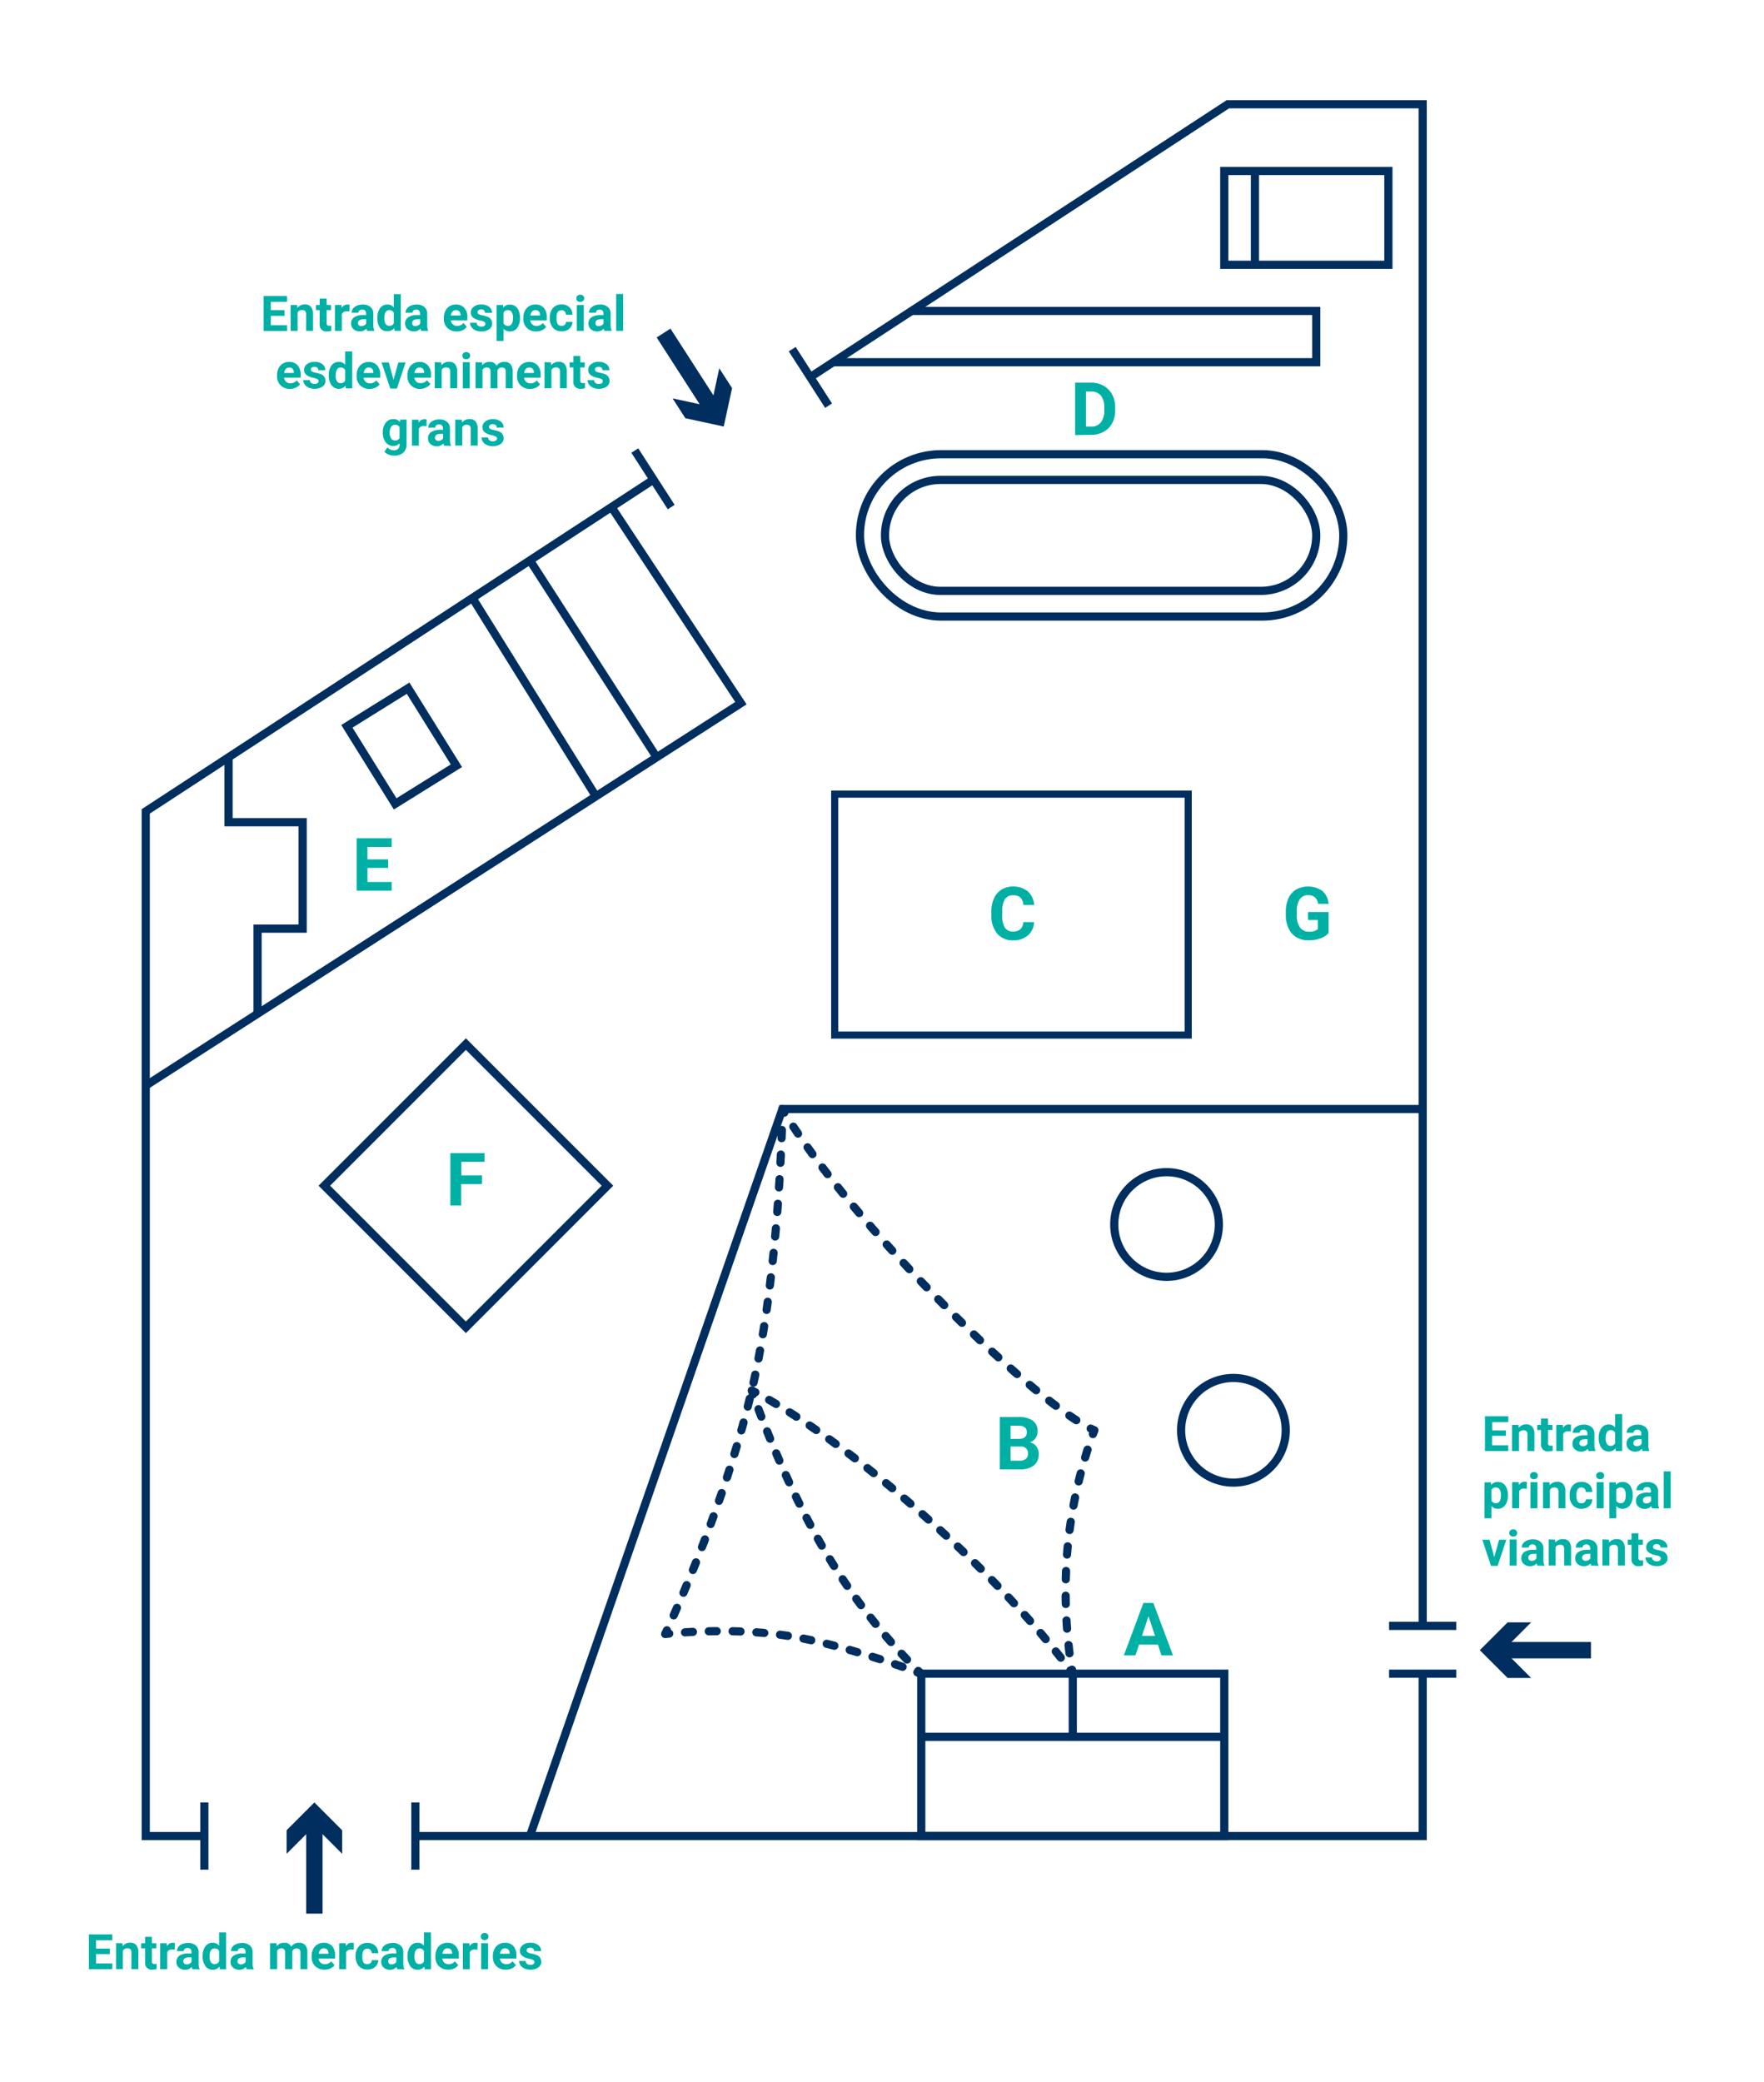 <svg xmlns="http://www.w3.org/2000/svg" id="Capa_1" data-name="Capa 1" viewBox="0 0 607.97 717.36"><defs><style>.cls-1,.cls-11,.cls-2,.cls-3,.cls-4,.cls-5,.cls-6,.cls-7,.cls-8,.cls-9{fill:none;stroke:#002e5f;}.cls-1,.cls-11,.cls-2{stroke-miterlimit:10;}.cls-1,.cls-3,.cls-4,.cls-5,.cls-6,.cls-7,.cls-8,.cls-9{stroke-width:2.82px;}.cls-2{stroke-width:2.45px;}.cls-3,.cls-4,.cls-5,.cls-6,.cls-7,.cls-8,.cls-9{stroke-linecap:round;stroke-linejoin:round;}.cls-4{stroke-dasharray:2.83 5.66;}.cls-5{stroke-dasharray:2.88 5.76;}.cls-6{stroke-dasharray:2.84 5.68;}.cls-7{stroke-dasharray:2.75 5.5;}.cls-8{stroke-dasharray:2.73 5.46;}.cls-9{stroke-dasharray:2.73 5.47;}.cls-10{fill:#00b0a5;}.cls-11{stroke-width:5.65px;}.cls-12{fill:#002e5f;}</style></defs><polyline class="cls-1" points="490.33 576.71 490.33 632.66 143.16 632.66"></polyline><polyline class="cls-1" points="279.3 129.93 423.19 35.92 490.33 35.92 490.33 560.24"></polyline><polyline class="cls-1" points="70.43 632.66 50.23 632.66 50.23 279.59 225.06 165.37"></polyline><polyline class="cls-1" points="50.23 374.07 255.36 242.29 210.75 174.72"></polyline><rect class="cls-2" x="287.68" y="273.64" width="121.84" height="83.02"></rect><rect class="cls-1" x="126.07" y="374.07" width="69" height="69" transform="translate(-241.87 233.2) rotate(-45)"></rect><rect class="cls-1" x="296.39" y="156.51" width="166.59" height="55.94" rx="27.97"></rect><rect class="cls-1" x="305.02" y="165.37" width="148.63" height="38.23" rx="19.11"></rect><polyline class="cls-1" points="314.17 107.14 453.65 107.14 453.65 124.81 287.14 124.81"></polyline><polyline class="cls-1" points="78.77 260.94 78.77 283.32 104.31 283.32 104.31 319.99 88.77 319.99 88.77 349.56"></polyline><polyline class="cls-1" points="490.33 382.15 269.66 382.15 182.63 632.66"></polyline><rect class="cls-1" x="421.95" y="58.92" width="56.57" height="32.32"></rect><rect class="cls-1" x="317.52" y="576.71" width="104.43" height="55.94"></rect><line class="cls-1" x1="432.52" y1="58.92" x2="432.52" y2="91.24"></line><line class="cls-1" x1="317.52" y1="598.47" x2="421.95" y2="598.47"></line><line class="cls-1" x1="369.74" y1="576.71" x2="369.74" y2="598.47"></line><line class="cls-1" x1="226.33" y1="260.94" x2="182.63" y2="193.08"></line><line class="cls-1" x1="205.39" y1="274.39" x2="162.82" y2="206.03"></line><rect class="cls-1" x="125.99" y="241.33" width="24.86" height="31.48" transform="translate(-114.96 112.01) rotate(-31.91)"></rect><circle class="cls-1" cx="402.06" cy="421.93" r="18.03"></circle><circle class="cls-1" cx="425.1" cy="492.84" r="18.03"></circle><path class="cls-3" d="M230.65,562.89l-1.4.15.6-1.28"></path><path class="cls-4" d="M232.19,556.61c5.9-13.28,19.3-45.2,26.9-77.49,8.29-35.23,10.1-79.1,10.48-92.73"></path><path class="cls-3" d="M269.63,383.56c0-.92,0-1.41,0-1.41s.22.41.7,1.22"></path><path class="cls-5" d="M273.43,388.23c6.39,9.7,21.48,30.54,49.69,59.19s43.75,39.61,50.26,43.45"></path><path class="cls-3" d="M375.91,492.26c.88.43,1.28.58,1.28.58s-.18.45-.51,1.31"></path><path class="cls-6" d="M374.83,499.51a162.34,162.34,0,0,0-6.93,34.32A170.79,170.79,0,0,0,369,572.52"></path><path class="cls-3" d="M369.48,575.33c.16.9.26,1.38.26,1.38s-.27-.39-.82-1.14"></path><path class="cls-7" d="M365.6,571.19c-6.88-8.77-22.49-27.23-48.08-49.8-27.42-24.18-47-36.06-54.75-40.34"></path><path class="cls-3" d="M260.35,479.75c-.83-.43-1.26-.63-1.26-.63l.46,1.33"></path><path class="cls-8" d="M261.42,485.58c3.87,10.29,12.29,31.14,23.44,49.77a205.87,205.87,0,0,0,29.68,38.49"></path><path class="cls-3" d="M316.49,575.75c.67.64,1,1,1,1l-1.32-.5"></path><path class="cls-9" d="M311.07,574.35c-8.83-3.12-25.24-8.47-39.55-10.69-15.26-2.37-30.91-1.59-38.14-1"></path><line class="cls-1" x1="70.43" y1="644.24" x2="70.43" y2="621.08"></line><line class="cls-1" x1="143.16" y1="644.24" x2="143.16" y2="621.08"></line><line class="cls-1" x1="501.9" y1="560.24" x2="478.75" y2="560.24"></line><line class="cls-1" x1="501.9" y1="576.71" x2="478.75" y2="576.71"></line><line class="cls-1" x1="231.33" y1="174.72" x2="218.79" y2="155.25"></line><line class="cls-1" x1="285.57" y1="139.78" x2="273.04" y2="120.31"></line><path class="cls-10" d="M399.11,566.69h-6.53l-1.24,3.72h-4l6.73-18.06h3.44l6.77,18.06h-4Zm-5.53-3h4.52l-2.27-6.77Z"></path><path class="cls-10" d="M344.59,506.31V488.25h6.33a8.41,8.41,0,0,1,5,1.25,4.33,4.33,0,0,1,1.7,3.7,4.08,4.08,0,0,1-.69,2.34A4,4,0,0,1,355,497a3.86,3.86,0,0,1,2.19,1.4A4.15,4.15,0,0,1,358,501a4.78,4.78,0,0,1-1.67,3.95,7.49,7.49,0,0,1-4.74,1.36Zm3.72-10.5h2.76c1.88,0,2.81-.78,2.81-2.24a2.06,2.06,0,0,0-.71-1.77,3.72,3.72,0,0,0-2.25-.54h-2.61Zm0,2.63v4.88h3.19a3.09,3.09,0,0,0,2.06-.63,2.13,2.13,0,0,0,.73-1.73,2.27,2.27,0,0,0-2.56-2.52Z"></path><path class="cls-10" d="M166.09,408h-7.15v7.38h-3.72V397.34H167v3h-8V405h7.15Z"></path><path class="cls-10" d="M356.4,317.74a6.34,6.34,0,0,1-2.15,4.59,7.54,7.54,0,0,1-5.12,1.68,6.8,6.8,0,0,1-5.46-2.34,9.58,9.58,0,0,1-2-6.42v-1.1a10.69,10.69,0,0,1,.92-4.59,6.83,6.83,0,0,1,2.62-3.05,8.21,8.21,0,0,1,9,.61,6.87,6.87,0,0,1,2.21,4.71h-3.72a3.75,3.75,0,0,0-1-2.54,3.56,3.56,0,0,0-2.55-.79,3.16,3.16,0,0,0-2.78,1.33,7.48,7.48,0,0,0-.95,4.14v1.37a8,8,0,0,0,.89,4.28,3.09,3.09,0,0,0,2.79,1.35,3.67,3.67,0,0,0,2.58-.79,3.52,3.52,0,0,0,1-2.44Z"></path><path class="cls-10" d="M457.9,321.48a6.41,6.41,0,0,1-2.84,1.86A11.7,11.7,0,0,1,451,324a8.08,8.08,0,0,1-4.11-1,6.87,6.87,0,0,1-2.73-3,10.47,10.47,0,0,1-1-4.57v-1.23a11.08,11.08,0,0,1,.92-4.69,6.66,6.66,0,0,1,2.63-3,8.66,8.66,0,0,1,9.05.48,6.56,6.56,0,0,1,2.14,4.46h-3.62a3.62,3.62,0,0,0-1.1-2.27,3.5,3.5,0,0,0-2.34-.72,3.31,3.31,0,0,0-2.89,1.43,7.51,7.51,0,0,0-1,4.24v1.15a7.16,7.16,0,0,0,1.08,4.3,3.71,3.71,0,0,0,3.16,1.45,4.11,4.11,0,0,0,3-.9V317h-3.39v-2.74h7.11Z"></path><path class="cls-10" d="M370.55,149.92V131.86h5.56a8.48,8.48,0,0,1,4.26,1.07,7.55,7.55,0,0,1,2.93,3,9.35,9.35,0,0,1,1.06,4.5v.83a9.43,9.43,0,0,1-1,4.48,7.38,7.38,0,0,1-2.92,3,8.5,8.5,0,0,1-4.25,1.09Zm3.72-15v12.06h1.8a4,4,0,0,0,3.34-1.42,6.49,6.49,0,0,0,1.18-4.09v-.95a6.57,6.57,0,0,0-1.14-4.18,4.06,4.06,0,0,0-3.34-1.42Z"></path><path class="cls-10" d="M98.09,108.83H93.33v3.22h5.59v2H90.85V102H98.9v2H93.33v2.87h4.76Z"></path><path class="cls-10" d="M102.42,105.1l.07,1a3.13,3.13,0,0,1,2.57-1.2,2.59,2.59,0,0,1,2.12.84,3.89,3.89,0,0,1,.71,2.49V114H105.5v-5.72a1.54,1.54,0,0,0-.33-1.1,1.48,1.48,0,0,0-1.1-.35,1.64,1.64,0,0,0-1.51.86V114h-2.39V105.1Z"></path><path class="cls-10" d="M112.57,102.9v2.2h1.53v1.75h-1.53v4.47a1.06,1.06,0,0,0,.19.71,1,1,0,0,0,.72.21,3.76,3.76,0,0,0,.71-.06V114a5,5,0,0,1-1.45.21,2.29,2.29,0,0,1-2.57-2.54v-4.82h-1.3V105.1h1.3v-2.2Z"></path><path class="cls-10" d="M120.46,107.34a5.8,5.8,0,0,0-.86-.07,1.75,1.75,0,0,0-1.78.92V114h-2.39V105.1h2.25l.07,1.06a2.22,2.22,0,0,1,2-1.23,2.56,2.56,0,0,1,.75.11Z"></path><path class="cls-10" d="M126.54,114a2.61,2.61,0,0,1-.24-.8,2.88,2.88,0,0,1-2.26,1,3.14,3.14,0,0,1-2.17-.76,2.45,2.45,0,0,1-.87-1.92,2.5,2.5,0,0,1,1.06-2.18,5.13,5.13,0,0,1,3-.77h1.1v-.52a1.49,1.49,0,0,0-.31-1,1.26,1.26,0,0,0-1-.37,1.46,1.46,0,0,0-.95.29,1,1,0,0,0-.34.79H121.2a2.44,2.44,0,0,1,.48-1.44,3.14,3.14,0,0,1,1.36-1,4.93,4.93,0,0,1,2-.38,3.93,3.93,0,0,1,2.63.83,2.91,2.91,0,0,1,1,2.34V112a4.3,4.3,0,0,0,.36,1.92V114Zm-2-1.66a2.13,2.13,0,0,0,1-.23,1.51,1.51,0,0,0,.66-.64V110h-.89c-1.2,0-1.83.41-1.91,1.24v.14a1,1,0,0,0,.32.73A1.18,1.18,0,0,0,124.57,112.38Z"></path><path class="cls-10" d="M130.07,109.5a5.37,5.37,0,0,1,.94-3.33,3,3,0,0,1,2.56-1.24,2.75,2.75,0,0,1,2.16,1v-4.57h2.4V114H136l-.11-1a2.82,2.82,0,0,1-2.3,1.12A3,3,0,0,1,131,113,5.57,5.57,0,0,1,130.07,109.5Zm2.39.18a3.47,3.47,0,0,0,.44,1.93,1.41,1.41,0,0,0,1.27.67,1.59,1.59,0,0,0,1.56-.93v-3.54a1.58,1.58,0,0,0-1.54-.94C133,106.87,132.46,107.81,132.46,109.68Z"></path><path class="cls-10" d="M145.17,114a2.61,2.61,0,0,1-.24-.8,2.88,2.88,0,0,1-2.26,1,3.17,3.17,0,0,1-2.18-.76,2.47,2.47,0,0,1-.86-1.92,2.52,2.52,0,0,1,1.05-2.18,5.14,5.14,0,0,1,3-.77h1.1v-.52a1.49,1.49,0,0,0-.32-1,1.24,1.24,0,0,0-1-.37,1.44,1.44,0,0,0-.95.29,1,1,0,0,0-.34.79h-2.39a2.44,2.44,0,0,1,.48-1.44,3.17,3.17,0,0,1,1.35-1,5,5,0,0,1,2-.38,4,4,0,0,1,2.63.83,2.94,2.94,0,0,1,1,2.34V112a4.18,4.18,0,0,0,.35,1.92V114Zm-2-1.66a2.17,2.17,0,0,0,1-.23,1.51,1.51,0,0,0,.66-.64V110h-.89c-1.2,0-1.84.41-1.91,1.24v.14a1,1,0,0,0,.31.73A1.2,1.2,0,0,0,143.19,112.38Z"></path><path class="cls-10" d="M157.4,114.21a4.36,4.36,0,0,1-3.2-1.21,4.25,4.25,0,0,1-1.24-3.21v-.24a5.4,5.4,0,0,1,.52-2.41,3.78,3.78,0,0,1,1.48-1.63,4.06,4.06,0,0,1,2.18-.58,3.72,3.72,0,0,1,2.89,1.16,4.7,4.7,0,0,1,1.05,3.28v1h-5.7a2.22,2.22,0,0,0,.7,1.4,2.08,2.08,0,0,0,1.48.53,2.58,2.58,0,0,0,2.16-1l1.17,1.32a3.61,3.61,0,0,1-1.45,1.18A4.72,4.72,0,0,1,157.4,114.21Zm-.27-7.35a1.47,1.47,0,0,0-1.15.48,2.44,2.44,0,0,0-.57,1.38h3.32v-.19a1.77,1.77,0,0,0-.43-1.24A1.52,1.52,0,0,0,157.13,106.86Z"></path><path class="cls-10" d="M167.29,111.57a.78.78,0,0,0-.44-.69,4.77,4.77,0,0,0-1.39-.45c-2.13-.45-3.2-1.35-3.2-2.71a2.45,2.45,0,0,1,1-2,4,4,0,0,1,2.59-.8,4.31,4.31,0,0,1,2.72.8,2.54,2.54,0,0,1,1,2.09h-2.39a1.16,1.16,0,0,0-.33-.85,1.4,1.4,0,0,0-1-.34,1.43,1.43,0,0,0-.93.28.83.83,0,0,0-.34.69.73.73,0,0,0,.38.64,3.57,3.57,0,0,0,1.27.42,10.31,10.31,0,0,1,1.51.41,2.46,2.46,0,0,1,1.89,2.4,2.32,2.32,0,0,1-1.05,2,4.48,4.48,0,0,1-2.71.76,4.7,4.7,0,0,1-2-.4,3.35,3.35,0,0,1-1.37-1.1,2.58,2.58,0,0,1-.5-1.51h2.27a1.27,1.27,0,0,0,.47,1,1.92,1.92,0,0,0,1.18.33,1.67,1.67,0,0,0,1-.26A.8.8,0,0,0,167.29,111.57Z"></path><path class="cls-10" d="M179.2,109.65a5.42,5.42,0,0,1-.93,3.32,3,3,0,0,1-2.54,1.24,2.79,2.79,0,0,1-2.19-.94v4.22h-2.39V105.1h2.22l.08.87a2.81,2.81,0,0,1,2.26-1,3.06,3.06,0,0,1,2.58,1.22,5.56,5.56,0,0,1,.91,3.38Zm-2.39-.17a3.49,3.49,0,0,0-.44-1.93,1.44,1.44,0,0,0-1.29-.68,1.56,1.56,0,0,0-1.54.86v3.67a1.58,1.58,0,0,0,1.56.88C176.24,112.28,176.81,111.35,176.81,109.48Z"></path><path class="cls-10" d="M184.8,114.21a4.36,4.36,0,0,1-3.2-1.21,4.25,4.25,0,0,1-1.24-3.21v-.24a5.54,5.54,0,0,1,.52-2.41,3.78,3.78,0,0,1,1.48-1.63,4.09,4.09,0,0,1,2.18-.58,3.72,3.72,0,0,1,2.89,1.16,4.7,4.7,0,0,1,1,3.28v1h-5.69a2.21,2.21,0,0,0,.69,1.4,2.1,2.1,0,0,0,1.48.53,2.58,2.58,0,0,0,2.16-1l1.17,1.32a3.54,3.54,0,0,1-1.45,1.18A4.69,4.69,0,0,1,184.8,114.21Zm-.27-7.35a1.49,1.49,0,0,0-1.15.48,2.44,2.44,0,0,0-.57,1.38h3.32v-.19a1.82,1.82,0,0,0-.42-1.24A1.56,1.56,0,0,0,184.53,106.86Z"></path><path class="cls-10" d="M193.56,112.28a1.6,1.6,0,0,0,1.08-.36,1.3,1.3,0,0,0,.43-1h2.24a3.08,3.08,0,0,1-.5,1.67,3.29,3.29,0,0,1-1.33,1.17,4.19,4.19,0,0,1-1.88.42,3.88,3.88,0,0,1-3-1.22,4.82,4.82,0,0,1-1.11-3.37v-.16a4.74,4.74,0,0,1,1.1-3.3,3.84,3.84,0,0,1,3-1.23,3.75,3.75,0,0,1,2.69,1,3.38,3.38,0,0,1,1,2.54h-2.24a1.67,1.67,0,0,0-.43-1.14,1.61,1.61,0,0,0-2.36.18,3.54,3.54,0,0,0-.42,2v.25a3.59,3.59,0,0,0,.42,2A1.46,1.46,0,0,0,193.56,112.28Z"></path><path class="cls-10" d="M198.66,102.78a1.2,1.2,0,0,1,.36-.89,1.57,1.57,0,0,1,1.95,0,1.17,1.17,0,0,1,.37.89,1.19,1.19,0,0,1-.37.89,1.37,1.37,0,0,1-1,.35,1.34,1.34,0,0,1-1-.35A1.16,1.16,0,0,1,198.66,102.78ZM201.2,114h-2.4V105.1h2.4Z"></path><path class="cls-10" d="M208.35,114a2.61,2.61,0,0,1-.24-.8,2.88,2.88,0,0,1-2.26,1,3.18,3.18,0,0,1-2.18-.76,2.47,2.47,0,0,1-.86-1.92,2.52,2.52,0,0,1,1.05-2.18,5.16,5.16,0,0,1,3-.77H208v-.52a1.44,1.44,0,0,0-.32-1,1.23,1.23,0,0,0-1-.37,1.46,1.46,0,0,0-.95.29,1,1,0,0,0-.34.79H203a2.44,2.44,0,0,1,.48-1.44,3.17,3.17,0,0,1,1.35-1,5,5,0,0,1,2-.38,3.93,3.93,0,0,1,2.63.83,2.91,2.91,0,0,1,1,2.34V112a4.17,4.17,0,0,0,.36,1.92V114Zm-2-1.66a2.14,2.14,0,0,0,1-.23,1.51,1.51,0,0,0,.66-.64V110h-.89c-1.2,0-1.83.41-1.91,1.24v.14a1,1,0,0,0,.31.73A1.2,1.2,0,0,0,206.37,112.38Z"></path><path class="cls-10" d="M214.77,114h-2.4v-12.7h2.4Z"></path><path class="cls-10" d="M99.94,134a4.4,4.4,0,0,1-3.21-1.21,4.28,4.28,0,0,1-1.23-3.21v-.23A5.41,5.41,0,0,1,96,126.9a3.84,3.84,0,0,1,1.48-1.63,4.05,4.05,0,0,1,2.17-.58,3.74,3.74,0,0,1,2.9,1.16,4.72,4.72,0,0,1,1.05,3.28v1h-5.7a2.27,2.27,0,0,0,.7,1.41,2.12,2.12,0,0,0,1.48.52,2.58,2.58,0,0,0,2.16-1l1.17,1.32a3.59,3.59,0,0,1-1.46,1.19A4.82,4.82,0,0,1,99.94,134Zm-.27-7.35a1.51,1.51,0,0,0-1.16.48,2.5,2.5,0,0,0-.56,1.38h3.32v-.19a1.75,1.75,0,0,0-.43-1.23A1.5,1.5,0,0,0,99.67,126.62Z"></path><path class="cls-10" d="M109.82,131.33a.77.77,0,0,0-.43-.69,5.23,5.23,0,0,0-1.39-.45c-2.13-.44-3.2-1.35-3.2-2.71a2.46,2.46,0,0,1,1-2,4,4,0,0,1,2.59-.8,4.31,4.31,0,0,1,2.72.8,2.54,2.54,0,0,1,1,2.09h-2.39a1.16,1.16,0,0,0-.33-.85,1.4,1.4,0,0,0-1-.33,1.44,1.44,0,0,0-.94.27.85.85,0,0,0-.33.69.73.73,0,0,0,.38.64,3.67,3.67,0,0,0,1.27.43,9.4,9.4,0,0,1,1.5.4,2.46,2.46,0,0,1,1.9,2.4,2.35,2.35,0,0,1-1.05,2,4.58,4.58,0,0,1-2.72.75,4.65,4.65,0,0,1-2-.4,3.28,3.28,0,0,1-1.37-1.1,2.58,2.58,0,0,1-.5-1.51h2.27a1.25,1.25,0,0,0,.47,1,1.89,1.89,0,0,0,1.17.34,1.75,1.75,0,0,0,1-.26A.82.82,0,0,0,109.82,131.33Z"></path><path class="cls-10" d="M113.31,129.27a5.45,5.45,0,0,1,.94-3.34,3.07,3.07,0,0,1,2.57-1.24,2.75,2.75,0,0,1,2.16,1V121.1h2.4v12.71h-2.16l-.12-.95a2.81,2.81,0,0,1-2.3,1.11,3,3,0,0,1-2.53-1.24A5.56,5.56,0,0,1,113.31,129.27Zm2.39.17a3.53,3.53,0,0,0,.44,1.93,1.43,1.43,0,0,0,1.28.67,1.6,1.6,0,0,0,1.56-.93v-3.54a1.58,1.58,0,0,0-1.55-.93C116.28,126.64,115.7,127.57,115.7,129.44Z"></path><path class="cls-10" d="M127.35,134a4.4,4.4,0,0,1-3.21-1.21,4.28,4.28,0,0,1-1.23-3.21v-.23a5.41,5.41,0,0,1,.52-2.42,3.88,3.88,0,0,1,1.47-1.63,4.11,4.11,0,0,1,2.18-.58,3.71,3.71,0,0,1,2.89,1.16,4.67,4.67,0,0,1,1.06,3.28v1h-5.7a2.27,2.27,0,0,0,.7,1.41,2.12,2.12,0,0,0,1.48.52,2.58,2.58,0,0,0,2.16-1l1.17,1.32a3.59,3.59,0,0,1-1.46,1.19A4.82,4.82,0,0,1,127.35,134Zm-.27-7.35a1.51,1.51,0,0,0-1.16.48,2.5,2.5,0,0,0-.56,1.38h3.32v-.19a1.75,1.75,0,0,0-.43-1.23A1.52,1.52,0,0,0,127.08,126.62Z"></path><path class="cls-10" d="M135.63,130.89l1.66-6h2.5l-3,9h-2.28l-3-9H134Z"></path><path class="cls-10" d="M144.85,134a4.36,4.36,0,0,1-3.2-1.21,4.25,4.25,0,0,1-1.24-3.21v-.23a5.41,5.41,0,0,1,.52-2.42,3.84,3.84,0,0,1,1.48-1.63,4.06,4.06,0,0,1,2.18-.58,3.74,3.74,0,0,1,2.89,1.16,4.72,4.72,0,0,1,1.05,3.28v1h-5.7a2.27,2.27,0,0,0,.7,1.41A2.12,2.12,0,0,0,145,132a2.58,2.58,0,0,0,2.16-1l1.17,1.32a3.59,3.59,0,0,1-1.46,1.19A4.82,4.82,0,0,1,144.85,134Zm-.27-7.35a1.51,1.51,0,0,0-1.16.48,2.5,2.5,0,0,0-.56,1.38h3.32v-.19a1.75,1.75,0,0,0-.43-1.23A1.5,1.5,0,0,0,144.58,126.62Z"></path><path class="cls-10" d="M152.09,124.86l.07,1a3.13,3.13,0,0,1,2.57-1.2,2.59,2.59,0,0,1,2.12.84,3.9,3.9,0,0,1,.71,2.5v5.78h-2.39v-5.73a1.56,1.56,0,0,0-.33-1.1,1.48,1.48,0,0,0-1.1-.34,1.62,1.62,0,0,0-1.51.86v6.31h-2.39v-9Z"></path><path class="cls-10" d="M159.36,122.54a1.16,1.16,0,0,1,.36-.88,1.53,1.53,0,0,1,1.95,0,1.13,1.13,0,0,1,.37.88,1.18,1.18,0,0,1-.37.89,1.33,1.33,0,0,1-1,.35,1.3,1.3,0,0,1-1-.35A1.14,1.14,0,0,1,159.36,122.54Zm2.54,11.27h-2.4v-9h2.4Z"></path><path class="cls-10" d="M166.11,124.86l.07,1a3.15,3.15,0,0,1,2.57-1.17,2.39,2.39,0,0,1,2.38,1.37,3.07,3.07,0,0,1,2.69-1.37,2.64,2.64,0,0,1,2.16.85,3.86,3.86,0,0,1,.71,2.55v5.72h-2.4V128.1A1.68,1.68,0,0,0,174,127a1.3,1.3,0,0,0-1.05-.35,1.49,1.49,0,0,0-1.49,1v6.15h-2.39v-5.7a1.71,1.71,0,0,0-.31-1.13,1.33,1.33,0,0,0-1-.34,1.54,1.54,0,0,0-1.47.84v6.33h-2.39v-9Z"></path><path class="cls-10" d="M182.65,134a4.4,4.4,0,0,1-3.21-1.21,4.28,4.28,0,0,1-1.23-3.21v-.23a5.41,5.41,0,0,1,.52-2.42,3.88,3.88,0,0,1,1.47-1.63,4.11,4.11,0,0,1,2.18-.58,3.71,3.71,0,0,1,2.89,1.16,4.67,4.67,0,0,1,1.06,3.28v1h-5.7a2.27,2.27,0,0,0,.7,1.41,2.12,2.12,0,0,0,1.48.52,2.55,2.55,0,0,0,2.15-1l1.18,1.32a3.66,3.66,0,0,1-1.46,1.19A4.82,4.82,0,0,1,182.65,134Zm-.27-7.35a1.51,1.51,0,0,0-1.16.48,2.58,2.58,0,0,0-.57,1.38H184v-.19a1.75,1.75,0,0,0-.43-1.23A1.52,1.52,0,0,0,182.38,126.62Z"></path><path class="cls-10" d="M189.88,124.86l.08,1a3.13,3.13,0,0,1,2.57-1.2,2.59,2.59,0,0,1,2.12.84,3.9,3.9,0,0,1,.71,2.5v5.78H193v-5.73a1.56,1.56,0,0,0-.33-1.1,1.48,1.48,0,0,0-1.1-.34,1.62,1.62,0,0,0-1.51.86v6.31h-2.39v-9Z"></path><path class="cls-10" d="M200,122.66v2.2h1.53v1.75H200v4.47a1.12,1.12,0,0,0,.19.71,1,1,0,0,0,.73.21,4.68,4.68,0,0,0,.7-.05v1.81a5,5,0,0,1-1.44.21,2.29,2.29,0,0,1-2.57-2.54v-4.82h-1.3v-1.75h1.3v-2.2Z"></path><path class="cls-10" d="M207.74,131.33a.77.77,0,0,0-.43-.69,5.2,5.2,0,0,0-1.4-.45c-2.12-.44-3.19-1.35-3.19-2.71a2.46,2.46,0,0,1,1-2,4,4,0,0,1,2.58-.8,4.32,4.32,0,0,1,2.73.8,2.54,2.54,0,0,1,1,2.09h-2.39a1.16,1.16,0,0,0-.33-.85,1.42,1.42,0,0,0-1-.33,1.44,1.44,0,0,0-.94.27.85.85,0,0,0-.33.69.73.73,0,0,0,.38.64,3.67,3.67,0,0,0,1.27.43,9.4,9.4,0,0,1,1.5.4,2.47,2.47,0,0,1,1.9,2.4,2.35,2.35,0,0,1-1,2,4.58,4.58,0,0,1-2.72.75,4.65,4.65,0,0,1-2-.4,3.28,3.28,0,0,1-1.37-1.1,2.58,2.58,0,0,1-.5-1.51h2.27a1.25,1.25,0,0,0,.47,1,1.89,1.89,0,0,0,1.17.34,1.75,1.75,0,0,0,1-.26A.82.82,0,0,0,207.74,131.33Z"></path><path class="cls-10" d="M131.93,149a5.22,5.22,0,0,1,1-3.32,3.16,3.16,0,0,1,2.64-1.26,2.8,2.8,0,0,1,2.29,1l.1-.84h2.17v8.65a3.79,3.79,0,0,1-.54,2,3.41,3.41,0,0,1-1.5,1.33,5.3,5.3,0,0,1-2.26.45,4.92,4.92,0,0,1-1.92-.39,3.39,3.39,0,0,1-1.42-1l1.06-1.46a2.8,2.8,0,0,0,2.17,1,2,2,0,0,0,1.48-.51,1.92,1.92,0,0,0,.53-1.44v-.48a2.78,2.78,0,0,1-2.18.93,3.18,3.18,0,0,1-2.61-1.26,5.25,5.25,0,0,1-1-3.34Zm2.39.18a3.26,3.26,0,0,0,.49,1.91,1.54,1.54,0,0,0,1.34.69,1.68,1.68,0,0,0,1.56-.82v-3.77a1.66,1.66,0,0,0-1.55-.82,1.56,1.56,0,0,0-1.35.7A3.68,3.68,0,0,0,134.32,149.21Z"></path><path class="cls-10" d="M147,146.86a7.24,7.24,0,0,0-.86-.07,1.76,1.76,0,0,0-1.78.92v5.86h-2.39v-8.95h2.26l.07,1.07a2.22,2.22,0,0,1,2-1.24,2.5,2.5,0,0,1,.74.11Z"></path><path class="cls-10" d="M153.06,153.57a2.7,2.7,0,0,1-.24-.8,2.9,2.9,0,0,1-2.26,1,3.17,3.17,0,0,1-2.18-.76,2.44,2.44,0,0,1-.86-1.92,2.54,2.54,0,0,1,1-2.18,5.24,5.24,0,0,1,3.05-.77h1.1v-.51a1.47,1.47,0,0,0-.32-1,1.25,1.25,0,0,0-1-.38,1.44,1.44,0,0,0-1,.29,1,1,0,0,0-.34.8h-2.39a2.4,2.4,0,0,1,.48-1.44,3.18,3.18,0,0,1,1.35-1,5,5,0,0,1,2-.38,3.9,3.9,0,0,1,2.63.84,2.92,2.92,0,0,1,1,2.33v3.88a4.26,4.26,0,0,0,.35,1.93v.14Zm-2-1.66a2,2,0,0,0,1-.24,1.55,1.55,0,0,0,.66-.63V149.5h-.89c-1.2,0-1.84.41-1.91,1.24v.14a1,1,0,0,0,.31.74A1.24,1.24,0,0,0,151.08,151.91Z"></path><path class="cls-10" d="M159.16,144.62l.07,1a3.13,3.13,0,0,1,2.57-1.2,2.59,2.59,0,0,1,2.12.84,3.92,3.92,0,0,1,.71,2.5v5.78h-2.39v-5.72a1.57,1.57,0,0,0-.33-1.11,1.48,1.48,0,0,0-1.1-.34,1.62,1.62,0,0,0-1.51.86v6.31h-2.39v-8.95Z"></path><path class="cls-10" d="M171.29,151.1a.76.76,0,0,0-.44-.69,5,5,0,0,0-1.39-.46c-2.13-.44-3.19-1.35-3.19-2.71a2.46,2.46,0,0,1,1-2,4,4,0,0,1,2.58-.8,4.27,4.27,0,0,1,2.73.81,2.52,2.52,0,0,1,1,2.08H171.2a1.18,1.18,0,0,0-.33-.85,1.77,1.77,0,0,0-2-.06.86.86,0,0,0-.33.7.74.74,0,0,0,.37.64,4,4,0,0,0,1.27.42,10.41,10.41,0,0,1,1.51.4,2.47,2.47,0,0,1,1.89,2.41,2.35,2.35,0,0,1-1.05,2,4.55,4.55,0,0,1-2.71.75,4.7,4.7,0,0,1-2-.4,3.27,3.27,0,0,1-1.37-1.1,2.54,2.54,0,0,1-.49-1.51h2.26a1.28,1.28,0,0,0,.47,1,1.88,1.88,0,0,0,1.18.34,1.77,1.77,0,0,0,1-.26A.83.83,0,0,0,171.29,151.1Z"></path><path class="cls-10" d="M37.88,673.32H33.11v3.23H38.7v2H30.63v-12h8.06v2H33.11v2.87h4.77Z"></path><path class="cls-10" d="M42.2,669.59l.08,1a3.13,3.13,0,0,1,2.57-1.19,2.6,2.6,0,0,1,2.12.83,3.92,3.92,0,0,1,.71,2.5v5.78H45.29v-5.72a1.57,1.57,0,0,0-.33-1.11,1.48,1.48,0,0,0-1.1-.34,1.66,1.66,0,0,0-1.52.86v6.31H40v-8.95Z"></path><path class="cls-10" d="M52.35,667.39v2.2h1.53v1.75H52.35v4.47a1,1,0,0,0,.19.71,1,1,0,0,0,.73.22,3.65,3.65,0,0,0,.7-.06v1.81a5,5,0,0,1-1.45.21A2.28,2.28,0,0,1,50,676.17v-4.83H48.65v-1.75H50v-2.2Z"></path><path class="cls-10" d="M60.24,671.83a7.05,7.05,0,0,0-.86-.06,1.75,1.75,0,0,0-1.78.91v5.86H55.21v-8.95h2.26l.07,1.07a2.21,2.21,0,0,1,2-1.23,2.55,2.55,0,0,1,.74.1Z"></path><path class="cls-10" d="M66.33,678.54a2.61,2.61,0,0,1-.24-.8,2.9,2.9,0,0,1-2.26,1,3.17,3.17,0,0,1-2.18-.76,2.44,2.44,0,0,1-.86-1.91,2.55,2.55,0,0,1,1.05-2.19,5.21,5.21,0,0,1,3-.77H66v-.51a1.49,1.49,0,0,0-.32-1,1.24,1.24,0,0,0-1-.37,1.39,1.39,0,0,0-1,.29,1,1,0,0,0-.34.79H61a2.45,2.45,0,0,1,.47-1.44,3.28,3.28,0,0,1,1.36-1,5,5,0,0,1,2-.37,3.89,3.89,0,0,1,2.63.83,2.92,2.92,0,0,1,1,2.33v3.88a4.26,4.26,0,0,0,.35,1.93v.14Zm-2-1.66a2.06,2.06,0,0,0,1-.24A1.55,1.55,0,0,0,66,676v-1.54H65.1c-1.2,0-1.84.41-1.91,1.24v.14a1,1,0,0,0,.31.74A1.24,1.24,0,0,0,64.35,676.88Z"></path><path class="cls-10" d="M69.85,674a5.4,5.4,0,0,1,.94-3.33,3,3,0,0,1,2.57-1.24,2.74,2.74,0,0,1,2.16,1v-4.56h2.4v12.7H75.76l-.12-.95a2.81,2.81,0,0,1-2.3,1.11,3,3,0,0,1-2.53-1.24A5.54,5.54,0,0,1,69.85,674Zm2.39.18a3.56,3.56,0,0,0,.44,1.93,1.44,1.44,0,0,0,1.27.67,1.61,1.61,0,0,0,1.57-.94v-3.53a1.58,1.58,0,0,0-1.55-.94C72.82,671.37,72.24,672.31,72.24,674.18Z"></path><path class="cls-10" d="M85,678.54a2.61,2.61,0,0,1-.24-.8,2.88,2.88,0,0,1-2.25,1,3.15,3.15,0,0,1-2.18-.76,2.42,2.42,0,0,1-.87-1.91,2.53,2.53,0,0,1,1.06-2.19,5.2,5.2,0,0,1,3-.77h1.11v-.51a1.49,1.49,0,0,0-.32-1,1.26,1.26,0,0,0-1-.37,1.4,1.4,0,0,0-1,.29,1,1,0,0,0-.34.79H79.61a2.4,2.4,0,0,1,.48-1.44,3.16,3.16,0,0,1,1.36-1,4.94,4.94,0,0,1,2-.37,3.87,3.87,0,0,1,2.62.83,2.89,2.89,0,0,1,1,2.33v3.88a4.38,4.38,0,0,0,.36,1.93v.14Zm-2-1.66a2,2,0,0,0,1-.24,1.64,1.64,0,0,0,.67-.63v-1.54h-.9c-1.19,0-1.83.41-1.91,1.24v.14a1,1,0,0,0,.32.74A1.22,1.22,0,0,0,83,676.88Z"></path><path class="cls-10" d="M95.31,669.59l.07,1A3.16,3.16,0,0,1,98,669.43a2.38,2.38,0,0,1,2.37,1.36,3.07,3.07,0,0,1,2.69-1.36,2.66,2.66,0,0,1,2.16.84,3.89,3.89,0,0,1,.72,2.56v5.71h-2.4v-5.71a1.69,1.69,0,0,0-.3-1.11,1.34,1.34,0,0,0-1-.35,1.49,1.49,0,0,0-1.49,1v6.15H98.28v-5.7a1.63,1.63,0,0,0-.31-1.12,1.33,1.33,0,0,0-1-.35,1.54,1.54,0,0,0-1.47.84v6.33H93.07v-8.95Z"></path><path class="cls-10" d="M111.85,678.7a4.39,4.39,0,0,1-3.2-1.2,4.29,4.29,0,0,1-1.24-3.22v-.23a5.37,5.37,0,0,1,.52-2.41,3.81,3.81,0,0,1,1.48-1.64,4.15,4.15,0,0,1,2.18-.57,3.73,3.73,0,0,1,2.89,1.15,4.74,4.74,0,0,1,1,3.29v1h-5.7a2.22,2.22,0,0,0,.7,1.41,2.13,2.13,0,0,0,1.48.53,2.6,2.6,0,0,0,2.16-1l1.17,1.31a3.55,3.55,0,0,1-1.45,1.19A4.87,4.87,0,0,1,111.85,678.7Zm-.27-7.35a1.51,1.51,0,0,0-1.16.48,2.57,2.57,0,0,0-.56,1.38h3.32V673a1.75,1.75,0,0,0-.43-1.23A1.52,1.52,0,0,0,111.58,671.35Z"></path><path class="cls-10" d="M121.92,671.83a7.32,7.32,0,0,0-.86-.06,1.75,1.75,0,0,0-1.78.91v5.86h-2.39v-8.95h2.26l.06,1.07a2.22,2.22,0,0,1,2-1.23,2.55,2.55,0,0,1,.74.1Z"></path><path class="cls-10" d="M126.63,676.78a1.56,1.56,0,0,0,1.08-.37,1.27,1.27,0,0,0,.43-1h2.24a3.05,3.05,0,0,1-.5,1.66,3.24,3.24,0,0,1-1.33,1.18,4.18,4.18,0,0,1-1.88.41,3.86,3.86,0,0,1-3-1.21,4.84,4.84,0,0,1-1.11-3.37V674a4.74,4.74,0,0,1,1.1-3.3,3.84,3.84,0,0,1,3-1.23,3.75,3.75,0,0,1,2.69,1,3.41,3.41,0,0,1,1,2.54h-2.24a1.66,1.66,0,0,0-.43-1.13,1.6,1.6,0,0,0-2.36.17,3.6,3.6,0,0,0-.42,2v.25a3.55,3.55,0,0,0,.42,2A1.44,1.44,0,0,0,126.63,676.78Z"></path><path class="cls-10" d="M136.93,678.54a2.61,2.61,0,0,1-.24-.8,2.9,2.9,0,0,1-2.26,1,3.17,3.17,0,0,1-2.18-.76,2.41,2.41,0,0,1-.86-1.91,2.55,2.55,0,0,1,1.05-2.19,5.21,5.21,0,0,1,3.05-.77h1.1v-.51a1.49,1.49,0,0,0-.32-1,1.24,1.24,0,0,0-1-.37,1.39,1.39,0,0,0-1,.29,1,1,0,0,0-.34.79h-2.4a2.41,2.41,0,0,1,.49-1.44,3.12,3.12,0,0,1,1.35-1,5,5,0,0,1,2-.37,3.89,3.89,0,0,1,2.63.83,2.92,2.92,0,0,1,1,2.33v3.88a4.26,4.26,0,0,0,.35,1.93v.14Zm-2-1.66a2.06,2.06,0,0,0,1-.24,1.55,1.55,0,0,0,.66-.63v-1.54h-.89c-1.2,0-1.84.41-1.91,1.24v.14a1,1,0,0,0,.31.74A1.24,1.24,0,0,0,135,676.88Z"></path><path class="cls-10" d="M140.45,674a5.33,5.33,0,0,1,.94-3.33,3,3,0,0,1,2.57-1.24,2.74,2.74,0,0,1,2.16,1v-4.56h2.4v12.7h-2.16l-.12-.95a2.81,2.81,0,0,1-2.3,1.11,3,3,0,0,1-2.53-1.24A5.54,5.54,0,0,1,140.45,674Zm2.39.18a3.56,3.56,0,0,0,.44,1.93,1.44,1.44,0,0,0,1.27.67,1.61,1.61,0,0,0,1.57-.94v-3.53a1.58,1.58,0,0,0-1.55-.94C143.42,671.37,142.84,672.31,142.84,674.18Z"></path><path class="cls-10" d="M154.49,678.7a4.42,4.42,0,0,1-3.21-1.2,4.32,4.32,0,0,1-1.23-3.22v-.23a5.37,5.37,0,0,1,.52-2.41A3.79,3.79,0,0,1,152,670a4.2,4.2,0,0,1,2.18-.57,3.7,3.7,0,0,1,2.89,1.15,4.7,4.7,0,0,1,1.06,3.29v1h-5.7a2.22,2.22,0,0,0,.7,1.41,2.12,2.12,0,0,0,1.47.53,2.58,2.58,0,0,0,2.16-1l1.18,1.31a3.58,3.58,0,0,1-1.46,1.19A4.82,4.82,0,0,1,154.49,678.7Zm-.28-7.35a1.5,1.5,0,0,0-1.15.48,2.65,2.65,0,0,0-.57,1.38h3.33V673a1.75,1.75,0,0,0-.43-1.23A1.56,1.56,0,0,0,154.21,671.35Z"></path><path class="cls-10" d="M164.55,671.83a7.05,7.05,0,0,0-.86-.06,1.74,1.74,0,0,0-1.77.91v5.86h-2.4v-8.95h2.26l.07,1.07a2.21,2.21,0,0,1,2-1.23,2.61,2.61,0,0,1,.75.1Z"></path><path class="cls-10" d="M165.69,667.28a1.18,1.18,0,0,1,.36-.89,1.53,1.53,0,0,1,1.95,0,1.26,1.26,0,0,1,0,1.78,1.53,1.53,0,0,1-1.95,0A1.18,1.18,0,0,1,165.69,667.28Zm2.54,11.26h-2.4v-8.95h2.4Z"></path><path class="cls-10" d="M174.31,678.7a4.39,4.39,0,0,1-3.2-1.2,4.29,4.29,0,0,1-1.24-3.22v-.23a5.37,5.37,0,0,1,.52-2.41,3.81,3.81,0,0,1,1.48-1.64,4.17,4.17,0,0,1,2.18-.57,3.72,3.72,0,0,1,2.89,1.15,4.74,4.74,0,0,1,1.05,3.29v1h-5.7a2.22,2.22,0,0,0,.7,1.41,2.13,2.13,0,0,0,1.48.53,2.6,2.6,0,0,0,2.16-1l1.17,1.31a3.55,3.55,0,0,1-1.45,1.19A4.83,4.83,0,0,1,174.31,678.7Zm-.27-7.35a1.49,1.49,0,0,0-1.15.48,2.5,2.5,0,0,0-.57,1.38h3.32V673a1.75,1.75,0,0,0-.43-1.23A1.52,1.52,0,0,0,174,671.35Z"></path><path class="cls-10" d="M184.2,676.07a.76.76,0,0,0-.44-.69,4.77,4.77,0,0,0-1.39-.45c-2.13-.45-3.19-1.35-3.19-2.72a2.47,2.47,0,0,1,1-2,4,4,0,0,1,2.59-.79,4.25,4.25,0,0,1,2.72.8,2.5,2.5,0,0,1,1,2.08h-2.39a1.15,1.15,0,0,0-.34-.85,1.4,1.4,0,0,0-1-.33,1.43,1.43,0,0,0-.93.27.85.85,0,0,0-.34.7.74.74,0,0,0,.38.64,4,4,0,0,0,1.27.42,10.41,10.41,0,0,1,1.51.4,2.47,2.47,0,0,1,1.89,2.41,2.35,2.35,0,0,1-1.05,2,4.55,4.55,0,0,1-2.71.75,4.7,4.7,0,0,1-2-.4,3.27,3.27,0,0,1-1.37-1.1,2.53,2.53,0,0,1-.5-1.5h2.27a1.25,1.25,0,0,0,.47,1,1.86,1.86,0,0,0,1.18.34,1.74,1.74,0,0,0,1-.26A.8.8,0,0,0,184.2,676.07Z"></path><path class="cls-10" d="M519,494.74h-4.76V498h5.59v2H511.8v-12h8.05v2h-5.57v2.87H519Z"></path><path class="cls-10" d="M523.37,491l.07,1a3.13,3.13,0,0,1,2.57-1.2,2.59,2.59,0,0,1,2.12.84,3.86,3.86,0,0,1,.71,2.5V500h-2.39v-5.73a1.56,1.56,0,0,0-.33-1.1,1.46,1.46,0,0,0-1.1-.34,1.62,1.62,0,0,0-1.51.86V500h-2.39V491Z"></path><path class="cls-10" d="M533.52,488.81V491h1.53v1.75h-1.53v4.47a1,1,0,0,0,.19.71,1,1,0,0,0,.72.22,3.76,3.76,0,0,0,.71-.06v1.81a5,5,0,0,1-1.45.21,2.27,2.27,0,0,1-2.56-2.54v-4.82h-1.31V491h1.31v-2.2Z"></path><path class="cls-10" d="M541.41,493.25a7.58,7.58,0,0,0-.86-.07,1.75,1.75,0,0,0-1.78.92V500h-2.39V491h2.26l.06,1.07a2.22,2.22,0,0,1,2-1.24,2.55,2.55,0,0,1,.74.11Z"></path><path class="cls-10" d="M547.49,500a2.7,2.7,0,0,1-.24-.8,2.88,2.88,0,0,1-2.25,1,3.15,3.15,0,0,1-2.18-.76,2.42,2.42,0,0,1-.87-1.92,2.52,2.52,0,0,1,1.06-2.18,5.21,5.21,0,0,1,3-.77h1.1V494a1.45,1.45,0,0,0-.32-1,1.25,1.25,0,0,0-1-.38,1.46,1.46,0,0,0-1,.29,1,1,0,0,0-.34.8h-2.39a2.4,2.4,0,0,1,.48-1.44,3.16,3.16,0,0,1,1.36-1,4.94,4.94,0,0,1,2-.38,3.92,3.92,0,0,1,2.62.83,2.92,2.92,0,0,1,1,2.34v3.88a4.38,4.38,0,0,0,.36,1.93V500Zm-2-1.66a2,2,0,0,0,1-.24,1.64,1.64,0,0,0,.67-.63v-1.54h-.9c-1.19,0-1.83.41-1.91,1.24v.14a1,1,0,0,0,.32.74A1.22,1.22,0,0,0,545.52,498.3Z"></path><path class="cls-10" d="M551,495.42a5.38,5.38,0,0,1,.94-3.34,3,3,0,0,1,2.56-1.24,2.73,2.73,0,0,1,2.16,1v-4.57h2.4V500h-2.16l-.11-.95a2.82,2.82,0,0,1-2.3,1.11,3.05,3.05,0,0,1-2.54-1.24A5.6,5.6,0,0,1,551,495.42Zm2.39.18a3.49,3.49,0,0,0,.44,1.93,1.43,1.43,0,0,0,1.27.67,1.6,1.6,0,0,0,1.56-.94v-3.54a1.56,1.56,0,0,0-1.54-.93C554,492.79,553.41,493.72,553.41,495.6Z"></path><path class="cls-10" d="M566.12,500a2.7,2.7,0,0,1-.24-.8,2.9,2.9,0,0,1-2.26,1,3.18,3.18,0,0,1-2.18-.76,2.44,2.44,0,0,1-.86-1.92,2.54,2.54,0,0,1,1-2.18,5.24,5.24,0,0,1,3-.77h1.1V494a1.45,1.45,0,0,0-.32-1,1.23,1.23,0,0,0-1-.38,1.46,1.46,0,0,0-1,.29,1,1,0,0,0-.34.8h-2.39a2.4,2.4,0,0,1,.48-1.44,3.18,3.18,0,0,1,1.35-1,5,5,0,0,1,2-.38,4,4,0,0,1,2.63.83,2.92,2.92,0,0,1,1,2.34v3.88a4.24,4.24,0,0,0,.36,1.93V500Zm-2-1.66a2,2,0,0,0,1-.24,1.55,1.55,0,0,0,.66-.63v-1.54h-.89c-1.2,0-1.84.41-1.91,1.24v.14a1,1,0,0,0,.31.74A1.24,1.24,0,0,0,564.14,498.3Z"></path><path class="cls-10" d="M519.7,515.33a5.39,5.39,0,0,1-.94,3.31,3,3,0,0,1-2.54,1.24,2.79,2.79,0,0,1-2.19-.94v4.22h-2.39V510.77h2.22l.08.88a2.79,2.79,0,0,1,2.27-1,3,3,0,0,1,2.57,1.22,5.53,5.53,0,0,1,.92,3.37Zm-2.39-.18a3.45,3.45,0,0,0-.45-1.92,1.43,1.43,0,0,0-1.28-.68,1.57,1.57,0,0,0-1.55.86v3.66a1.59,1.59,0,0,0,1.56.89C516.73,518,517.31,517,517.31,515.15Z"></path><path class="cls-10" d="M526.2,513a7.05,7.05,0,0,0-.86-.06,1.74,1.74,0,0,0-1.77.91v5.86h-2.39v-9h2.25l.07,1.07a2.21,2.21,0,0,1,2-1.23,2.57,2.57,0,0,1,.75.1Z"></path><path class="cls-10" d="M527.34,508.45a1.18,1.18,0,0,1,.36-.88,1.53,1.53,0,0,1,1.95,0,1.15,1.15,0,0,1,.37.88,1.16,1.16,0,0,1-.37.9,1.37,1.37,0,0,1-1,.35,1.36,1.36,0,0,1-1-.35A1.16,1.16,0,0,1,527.34,508.45Zm2.54,11.27h-2.4v-9h2.4Z"></path><path class="cls-10" d="M534.05,510.77l.07,1a3.12,3.12,0,0,1,2.57-1.19,2.58,2.58,0,0,1,2.12.83,3.92,3.92,0,0,1,.71,2.5v5.78h-2.39V514a1.57,1.57,0,0,0-.33-1.11,1.48,1.48,0,0,0-1.1-.34,1.64,1.64,0,0,0-1.51.86v6.31H531.8v-9Z"></path><path class="cls-10" d="M545.05,518a1.54,1.54,0,0,0,1.08-.37,1.24,1.24,0,0,0,.43-1h2.24a3.05,3.05,0,0,1-.5,1.66,3.24,3.24,0,0,1-1.33,1.18,4.17,4.17,0,0,1-1.87.41,3.87,3.87,0,0,1-3-1.22,4.81,4.81,0,0,1-1.11-3.37v-.15a4.78,4.78,0,0,1,1.1-3.3,3.84,3.84,0,0,1,3-1.23,3.73,3.73,0,0,1,2.69.95,3.36,3.36,0,0,1,1,2.54h-2.24a1.61,1.61,0,0,0-.43-1.13,1.59,1.59,0,0,0-2.35.17,3.5,3.5,0,0,0-.43,2v.25a3.55,3.55,0,0,0,.42,2A1.44,1.44,0,0,0,545.05,518Z"></path><path class="cls-10" d="M550.15,508.45a1.18,1.18,0,0,1,.36-.88,1.37,1.37,0,0,1,1-.35,1.34,1.34,0,0,1,1,.35,1.15,1.15,0,0,1,.37.88,1.16,1.16,0,0,1-.37.9,1.37,1.37,0,0,1-1,.35,1.36,1.36,0,0,1-1-.35A1.16,1.16,0,0,1,550.15,508.45Zm2.54,11.27h-2.4v-9h2.4Z"></path><path class="cls-10" d="M562.71,515.33a5.33,5.33,0,0,1-.94,3.31,3,3,0,0,1-2.53,1.24,2.76,2.76,0,0,1-2.19-.94v4.22h-2.39V510.77h2.21l.09.88a2.77,2.77,0,0,1,2.26-1,3,3,0,0,1,2.57,1.22,5.46,5.46,0,0,1,.92,3.37Zm-2.39-.18a3.54,3.54,0,0,0-.44-1.92,1.45,1.45,0,0,0-1.29-.68,1.56,1.56,0,0,0-1.54.86v3.66a1.59,1.59,0,0,0,1.56.89C559.75,518,560.32,517,560.32,515.15Z"></path><path class="cls-10" d="M569.38,519.72a2.7,2.7,0,0,1-.24-.8,2.9,2.9,0,0,1-2.26,1,3.17,3.17,0,0,1-2.18-.76,2.44,2.44,0,0,1-.86-1.92,2.54,2.54,0,0,1,1-2.18,5.21,5.21,0,0,1,3.05-.77H569v-.51a1.49,1.49,0,0,0-.32-1,1.25,1.25,0,0,0-1-.38,1.44,1.44,0,0,0-1,.29,1,1,0,0,0-.34.8H564a2.45,2.45,0,0,1,.47-1.44,3.22,3.22,0,0,1,1.36-1,5,5,0,0,1,2-.37,3.89,3.89,0,0,1,2.63.83,2.92,2.92,0,0,1,1,2.33v3.88a4.26,4.26,0,0,0,.35,1.93v.14Zm-2-1.66a2.06,2.06,0,0,0,1-.24,1.55,1.55,0,0,0,.66-.63v-1.54h-.89c-1.2,0-1.84.41-1.91,1.24V517a1,1,0,0,0,.31.74A1.24,1.24,0,0,0,567.4,518.06Z"></path><path class="cls-10" d="M575.8,519.72h-2.4V507h2.4Z"></path><path class="cls-10" d="M515,536.56l1.66-6h2.5l-3,9h-2.28l-3-9h2.5Z"></path><path class="cls-10" d="M520.18,528.22a1.18,1.18,0,0,1,.36-.89,1.55,1.55,0,0,1,2,0,1.28,1.28,0,0,1,0,1.78,1.53,1.53,0,0,1-2,0A1.19,1.19,0,0,1,520.18,528.22Zm2.54,11.26h-2.4v-9h2.4Z"></path><path class="cls-10" d="M529.88,539.48a2.61,2.61,0,0,1-.24-.8,2.91,2.91,0,0,1-2.26,1,3.21,3.21,0,0,1-2.18-.76,2.44,2.44,0,0,1-.86-1.92,2.55,2.55,0,0,1,1-2.19,5.29,5.29,0,0,1,3.05-.77h1.1v-.51a1.49,1.49,0,0,0-.32-1,1.25,1.25,0,0,0-1-.37,1.37,1.37,0,0,0-.94.29,1,1,0,0,0-.35.79h-2.39a2.4,2.4,0,0,1,.48-1.44,3.22,3.22,0,0,1,1.36-1,5,5,0,0,1,2-.37,3.85,3.85,0,0,1,2.62.83,2.9,2.9,0,0,1,1,2.34v3.87a4.23,4.23,0,0,0,.35,1.93v.14Zm-2-1.66a2.06,2.06,0,0,0,1-.24,1.61,1.61,0,0,0,.66-.63v-1.54h-.9c-1.19,0-1.83.42-1.91,1.24v.14a1,1,0,0,0,.31.74A1.24,1.24,0,0,0,527.9,537.82Z"></path><path class="cls-10" d="M536,530.53l.08,1a3.11,3.11,0,0,1,2.57-1.2,2.63,2.63,0,0,1,2.12.83,3.92,3.92,0,0,1,.71,2.5v5.78h-2.39v-5.72a1.57,1.57,0,0,0-.33-1.11,1.48,1.48,0,0,0-1.1-.34,1.66,1.66,0,0,0-1.52.86v6.31h-2.39v-9Z"></path><path class="cls-10" d="M548.44,539.48a2.37,2.37,0,0,1-.23-.8,2.93,2.93,0,0,1-2.26,1,3.2,3.2,0,0,1-2.18-.76,2.45,2.45,0,0,1-.87-1.92,2.53,2.53,0,0,1,1.06-2.19,5.29,5.29,0,0,1,3-.77h1.1v-.51a1.49,1.49,0,0,0-.32-1,1.25,1.25,0,0,0-1-.37,1.4,1.4,0,0,0-.95.29,1,1,0,0,0-.34.79H543.1a2.4,2.4,0,0,1,.48-1.44,3.16,3.16,0,0,1,1.36-1,4.94,4.94,0,0,1,2-.37,3.87,3.87,0,0,1,2.62.83,2.89,2.89,0,0,1,1,2.34v3.87a4.35,4.35,0,0,0,.36,1.93v.14Zm-2-1.66a2,2,0,0,0,1-.24,1.57,1.57,0,0,0,.67-.63v-1.54h-.9c-1.19,0-1.83.42-1.91,1.24v.14a1,1,0,0,0,.32.74A1.22,1.22,0,0,0,546.47,537.82Z"></path><path class="cls-10" d="M554.54,530.53l.07,1a3.13,3.13,0,0,1,2.58-1.2,2.61,2.61,0,0,1,2.11.83,3.92,3.92,0,0,1,.72,2.5v5.78h-2.39v-5.72a1.57,1.57,0,0,0-.34-1.11,1.46,1.46,0,0,0-1.1-.34,1.65,1.65,0,0,0-1.51.86v6.31h-2.39v-9Z"></path><path class="cls-10" d="M564.69,528.33v2.2h1.53v1.76h-1.53v4.46a1,1,0,0,0,.19.71.92.92,0,0,0,.73.22,3.65,3.65,0,0,0,.7-.06v1.81a4.72,4.72,0,0,1-1.45.22,2.28,2.28,0,0,1-2.56-2.54v-4.82H561v-1.76h1.31v-2.2Z"></path><path class="cls-10" d="M572.4,537a.78.78,0,0,0-.44-.69,4.77,4.77,0,0,0-1.39-.45c-2.13-.45-3.19-1.35-3.19-2.72a2.49,2.49,0,0,1,1-2,4,4,0,0,1,2.59-.79,4.25,4.25,0,0,1,2.72.8,2.5,2.5,0,0,1,1,2.08h-2.39a1.11,1.11,0,0,0-.34-.84,1.36,1.36,0,0,0-1-.34,1.43,1.43,0,0,0-.93.27.89.89,0,0,0-.33.7.73.73,0,0,0,.37.64,4,4,0,0,0,1.27.42,10.41,10.41,0,0,1,1.51.4,2.48,2.48,0,0,1,1.89,2.41,2.32,2.32,0,0,1-1.05,2,4.55,4.55,0,0,1-2.71.76,4.86,4.86,0,0,1-2-.4,3.43,3.43,0,0,1-1.37-1.1,2.58,2.58,0,0,1-.5-1.51h2.27a1.23,1.23,0,0,0,.47,1A1.88,1.88,0,0,0,571,538a1.74,1.74,0,0,0,1-.26A.8.8,0,0,0,572.4,537Z"></path><path class="cls-10" d="M133.79,299.06h-7.14v4.84H135v3H122.92V288.82H135v3h-8.36v4.3h7.14Z"></path><line class="cls-11" x1="108.35" y1="659.39" x2="108.35" y2="627.53"></line><polygon class="cls-12" points="117.92 638.78 108.35 629.2 98.78 638.78 98.78 630.65 108.35 621.08 117.92 630.65 117.92 638.78"></polygon><line class="cls-11" x1="228.7" y1="114.76" x2="245.95" y2="141.54"></line><polygon class="cls-12" points="231.81 137.27 245.04 140.14 247.9 126.91 252.31 133.74 249.44 146.97 236.21 144.11 231.81 137.27"></polygon><line class="cls-11" x1="548.33" y1="568.61" x2="516.48" y2="568.61"></line><polygon class="cls-12" points="527.72 559.03 518.15 568.61 527.72 578.18 519.6 578.18 510.02 568.61 519.6 559.03 527.72 559.03"></polygon></svg>